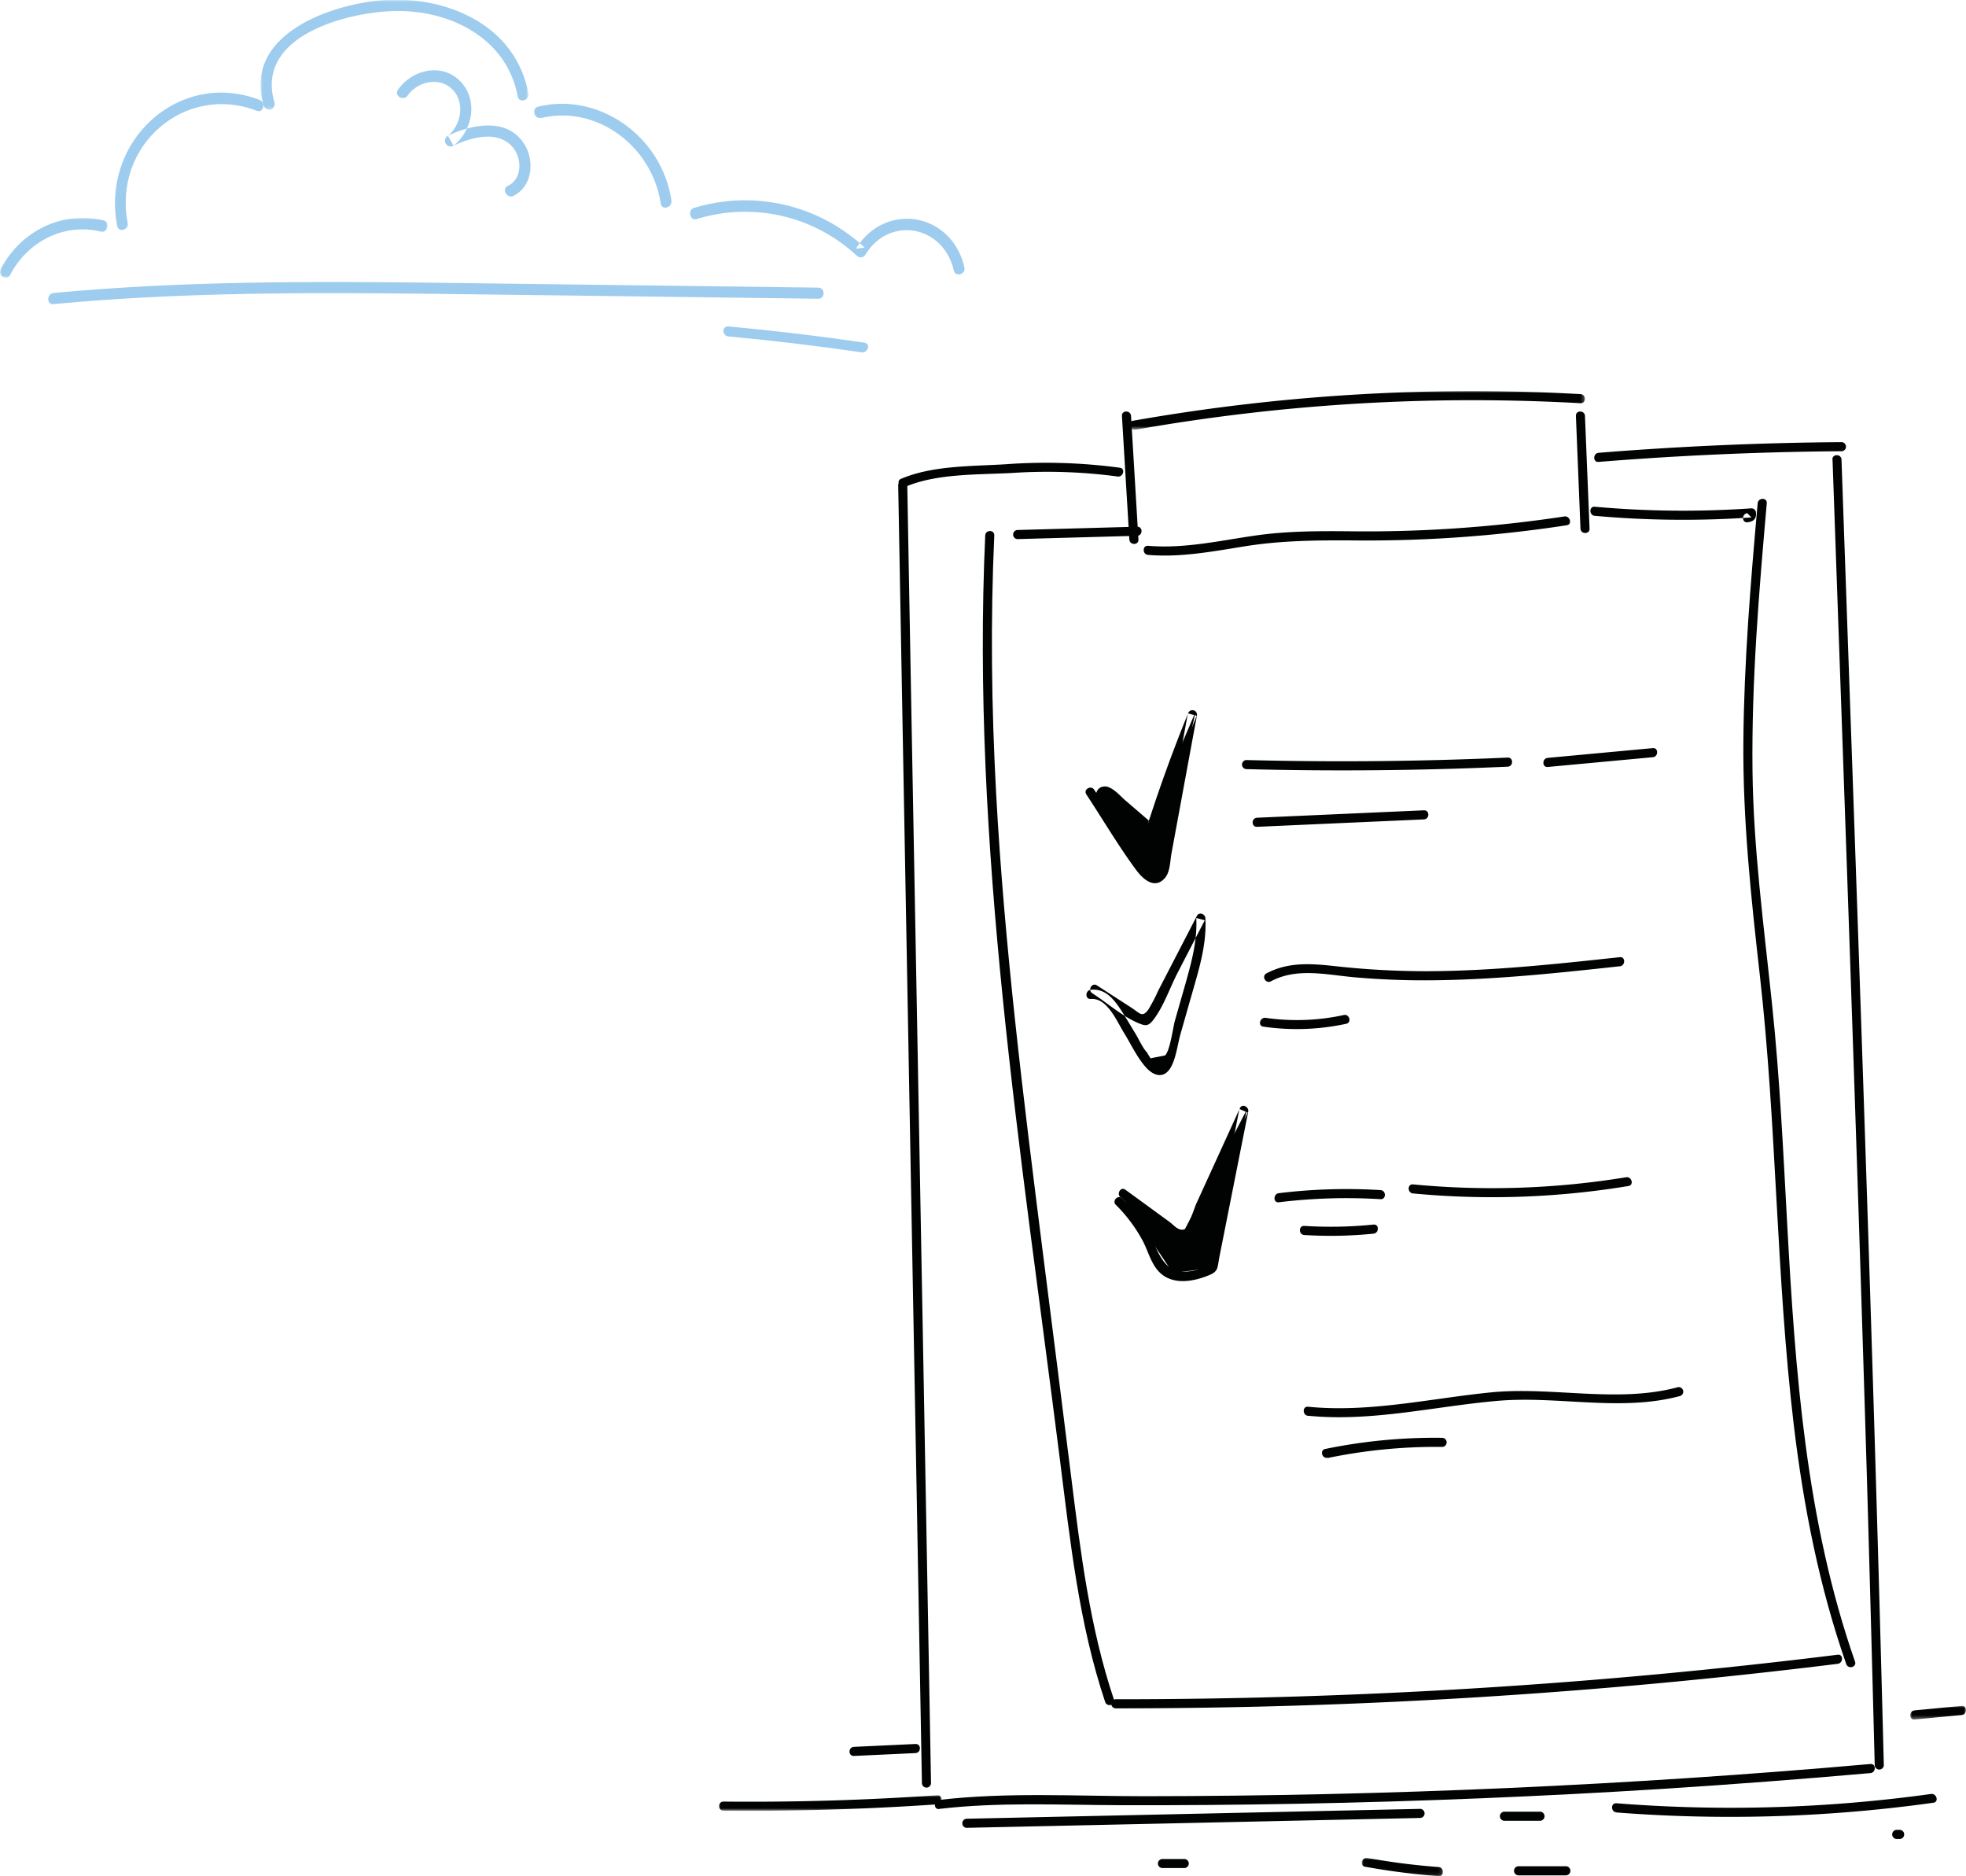 <?xml version="1.0" encoding="UTF-8"?> <svg xmlns="http://www.w3.org/2000/svg" xmlns:xlink="http://www.w3.org/1999/xlink" id="Layer_1" data-name="Layer 1" viewBox="0 0 529.94 505.6"><defs><style>.cls-1{fill:#fff;}.cls-1,.cls-2,.cls-8{fill-rule:evenodd;}.cls-2{fill:#010202;}.cls-3{mask:url(#mask);}.cls-4{mask:url(#mask-2-2);}.cls-5{mask:url(#mask-3);}.cls-6{mask:url(#mask-4-2);}.cls-7{mask:url(#mask-5);}.cls-8{fill:#9eccee;}.cls-9{mask:url(#mask-6-2);}</style><mask id="mask" x="304.44" y="105.35" width="122.76" height="10.43" maskUnits="userSpaceOnUse"><g transform="translate(-42.66 -143.18)"><g id="mask-2"><polygon id="path-1" class="cls-1" points="347.1 248.54 469.86 248.54 469.86 258.97 347.1 258.97 347.1 248.54"></polygon></g></g></mask><mask id="mask-2-2" x="193.73" y="483.8" width="60.09" height="4.19" maskUnits="userSpaceOnUse"><g transform="translate(-42.66 -143.18)"><g id="mask-4"><polygon id="path-3" class="cls-1" points="236.39 626.98 296.48 626.98 296.48 631.17 236.39 631.17 236.39 626.98"></polygon></g></g></mask><mask id="mask-3" x="367.06" y="500.67" width="21.89" height="4.93" maskUnits="userSpaceOnUse"><g transform="translate(-42.66 -143.18)"><g id="mask-6"><polygon id="path-5" class="cls-1" points="409.72 643.86 431.61 643.86 431.61 648.78 409.72 648.78 409.72 643.86"></polygon></g></g></mask><mask id="mask-4-2" x="514.89" y="459.71" width="15.05" height="3.67" maskUnits="userSpaceOnUse"><g transform="translate(-42.66 -143.18)"><g id="mask-8"><polygon id="path-7" class="cls-1" points="557.55 602.9 572.6 602.9 572.6 606.57 557.55 606.57 557.55 602.9"></polygon></g></g></mask><mask id="mask-5" x="0" y="58.71" width="29" height="16.12" maskUnits="userSpaceOnUse"><g transform="translate(-42.66 -143.18)"><g id="mask-2-3" data-name="mask-2"><polygon id="path-1-2" data-name="path-1" class="cls-1" points="42.66 201.89 71.66 201.89 71.66 218.02 42.66 218.02 42.66 201.89"></polygon></g></g></mask><mask id="mask-6-2" x="70.25" y="0" width="72.24" height="29.72" maskUnits="userSpaceOnUse"><g transform="translate(-42.66 -143.18)"><g id="mask-4-3" data-name="mask-4"><polygon id="path-3-2" data-name="path-3" class="cls-1" points="112.91 143.19 185.15 143.19 185.15 172.9 112.91 172.9 112.91 143.19"></polygon></g></g></mask></defs><title>wwa-checklist-cloud</title><g id="All-pages"><g id="who-we-are"><g id="features"><g id="art_wwa_checklist" data-name="art wwa checklist"><polygon id="Fill-1" class="cls-2" points="294.55 214.2 309.3 235.92 312.59 235.92 322.27 191.81 309.3 222.16 297.23 212.64 294.55 214.2"></polygon><polygon id="Fill-2" class="cls-2" points="302.11 322.1 316.14 343.04 326.25 341.78 336.13 298.93 318.81 332.39 302.11 322.1"></polygon><g id="Group-81"><path id="Fill-3" class="cls-2" d="M284.77,273.88q2.48,136.35,5,272.7.69,38.61,1.4,77.22a1.23,1.23,0,0,0,2.45,0q-2.47-136.35-5-272.7-.71-38.61-1.4-77.22a1.23,1.23,0,0,0-2.45,0" transform="translate(-42.66 -143.18)"></path><path id="Fill-5" class="cls-2" d="M286.75,274.35c8.43-3.6,19.66-3.22,28.72-3.71a142.87,142.87,0,0,1,28.42.95c1.54.23,2.21-2.13.65-2.36a149.47,149.47,0,0,0-30.93-.93c-9.12.56-19.58.3-28.1,3.93-1.44.61-.2,2.73,1.24,2.12" transform="translate(-42.66 -143.18)"></path><path id="Fill-7" class="cls-2" d="M345.08,255.26q1,16.67,2,33.33c.09,1.56,2.54,1.57,2.45,0q-1-16.66-2-33.33c-.09-1.57-2.54-1.58-2.45,0" transform="translate(-42.66 -143.18)"></path><g id="Group-11"><g class="cls-3"><path id="Fill-9" class="cls-2" d="M348.63,259a523.17,523.17,0,0,1,120.05-7.16c1.58.08,1.57-2.37,0-2.45A526.56,526.56,0,0,0,348,256.58c-1.55.28-.89,2.64.65,2.37" transform="translate(-42.66 -143.18)"></path></g></g><path id="Fill-12" class="cls-2" d="M467.45,255.26l1.23,30.38c.07,1.57,2.52,1.58,2.45,0q-.61-15.19-1.24-30.38c-.06-1.57-2.51-1.58-2.44,0" transform="translate(-42.66 -143.18)"></path><path id="Fill-14" class="cls-2" d="M352.12,292.72c8.85.73,17.42-.93,26.12-2.32,10.18-1.63,20.27-1.65,30.55-1.57a354.77,354.77,0,0,0,56.2-4.1c1.55-.24.89-2.6-.65-2.37a356.13,356.13,0,0,1-57.43,4c-8.58-.08-17.12-.1-25.64,1.11-9.72,1.38-19.27,3.62-29.15,2.8-1.57-.13-1.56,2.32,0,2.45" transform="translate(-42.66 -143.18)"></path><path id="Fill-16" class="cls-2" d="M473.56,267.66q32.73-2.64,65.57-2.88a1.23,1.23,0,0,0,0-2.45q-32.83.24-65.57,2.88c-1.55.13-1.57,2.58,0,2.45" transform="translate(-42.66 -143.18)"></path><path id="Fill-18" class="cls-2" d="M536.62,267c3.22,91.25,6.52,182.49,9.25,273.76Q547,579.87,548,618.94a1.23,1.23,0,0,0,2.45,0c-2.33-91.83-5.49-183.64-8.72-275.45q-1.35-38.22-2.69-76.46c-.06-1.57-2.51-1.58-2.45,0" transform="translate(-42.66 -143.18)"></path><path id="Fill-20" class="cls-2" d="M295.83,630.66c16.09-1.88,32.37-1.06,48.53-1s32.34-.09,48.5-.39q49-.93,97.88-4,28.08-1.79,56.1-4.26c1.56-.14,1.57-2.59,0-2.45q-97.61,8.61-195.69,8.68c-18.39,0-37-1.13-55.32,1-1.55.18-1.57,2.63,0,2.45" transform="translate(-42.66 -143.18)"></path><path id="Fill-22" class="cls-2" d="M308.23,287.45c-3.79,83.35,9.71,166.52,20.12,249,2.78,22,5.12,44.26,12.21,65.4.5,1.48,2.87.84,2.36-.66-6.51-19.41-9-39.74-11.52-60s-5.13-40.62-7.7-60.94c-5.17-41-10.3-82-12.53-123.24-1.25-23.16-1.55-46.37-.5-69.54.08-1.58-2.37-1.58-2.44,0" transform="translate(-42.66 -143.18)"></path><path id="Fill-24" class="cls-2" d="M516.45,278.72c-1.89,21.34-3.68,42.71-3.86,64.13s2.08,42.26,4.46,63.38c4.54,40.21,4.35,80.79,9.13,121,2.62,21.89,6.86,43.56,14.14,64.4.52,1.48,2.89.84,2.37-.65-13.28-38-16.11-78.2-18.29-118-1.08-19.71-2-39.43-4.07-59.07-2.19-21.07-5.05-42-5.28-63.21-.26-24,1.74-48,3.85-71.91.14-1.57-2.31-1.56-2.45,0" transform="translate(-42.66 -143.18)"></path><path id="Fill-26" class="cls-2" d="M343.32,603.56a1576.16,1576.16,0,0,0,194.7-12c1.54-.19,1.56-2.64,0-2.45a1576.16,1576.16,0,0,1-194.7,12,1.23,1.23,0,0,0,0,2.45" transform="translate(-42.66 -143.18)"></path><path id="Fill-28" class="cls-2" d="M316.87,288.46l32.31-.89c1.57-.05,1.58-2.5,0-2.45l-32.31.89a1.23,1.23,0,0,0,0,2.45" transform="translate(-42.66 -143.18)"></path><path id="Fill-30" class="cls-2" d="M472.53,282.19a266,266,0,0,0,42.24.43l-1.23-1.23.14.09c-1.56.14-1.58,2.6,0,2.45s2.46-.92,2.31-2.54a1.23,1.23,0,0,0-1.22-1.22,266,266,0,0,1-42.24-.43c-1.57-.14-1.56,2.32,0,2.45" transform="translate(-42.66 -143.18)"></path><path id="Fill-32" class="cls-2" d="M335.49,357.28c4.48,6.78,8.66,13.93,13.5,20.45,1.84,2.48,4.94,5.14,7.63,2.12,1.47-1.64,1.44-4.64,1.81-6.67l2.4-13q2.22-12.06,4.45-24.11a1.23,1.23,0,0,0-2.37-.65q-6.18,15.15-11.13,30.73l2.05-.54-8-6.88c-1.25-1.08-3.6-3.88-5.62-3.59a2.18,2.18,0,0,0-1.28,3.85c1.14,1.09,2.88-.64,1.73-1.73,3.68,3.51,7.57,6.77,11.43,10.08a1.23,1.23,0,0,0,2-.54q5-15.58,11.14-30.73l-2.37-.65-6.15,33.38c-.3,1.64-.31,6.2-1.37,7.42-3.36,3.85-6.69-3.39-7.92-5.25L337.6,356c-.86-1.31-3-.08-2.11,1.24" transform="translate(-42.66 -143.18)"></path><path id="Fill-34" class="cls-2" d="M336.59,412.4c4.47-.48,7.11,6,9,9.05s3.53,6.63,5.87,9.27c2,2.3,4.7,3.28,6.58.44,1.6-2.44,2.05-6.63,2.84-9.37q1.59-5.6,3.19-11.18c1.89-6.6,3.88-13.09,3.5-20-.06-1.14-1.69-1.76-2.28-.62l-10.43,20.16a44.36,44.36,0,0,1-2.6,5c-1.67,2.42-2.37,1.06-4.54-.35l-9.39-6.07c-1.33-.86-2.56,1.27-1.24,2.12,3.95,2.55,8.19,6.31,12.53,8.1,1.74.71,2.52.82,3.79-.76,2.8-3.5,4.55-8.73,6.61-12.72q3.69-7.14,7.39-14.28l-2.29-.62C365.44,397,363.68,403,362,409c-.89,3.1-1.78,6.21-2.66,9.31-.46,1.61-1.33,8.27-2.67,9.31l-3.89.76-1-1.64c-1.14-1.22-2.15-3.5-3-4.92-1.47-2.37-2.84-4.82-4.41-7.12-1.9-2.77-4.12-5.16-7.69-4.78-1.55.17-1.56,2.62,0,2.45" transform="translate(-42.66 -143.18)"></path><path id="Fill-36" class="cls-2" d="M343.45,467.88a41.16,41.16,0,0,1,7.21,9.64c1.37,2.59,2.13,5.71,4.06,8,3.5,4.11,9.32,3.17,13.78,1.34,2.69-1.1,2.26-2,2.88-5.1l2.58-13,5.16-26c.25-1.27-1.62-2.28-2.24-.94q-5.88,12.88-11.77,25.76c-.47,1-2.18,6.52-3.14,6.87-1.6.58-2.79-1-4-1.93L346,463.79c-1.27-.93-2.5,1.2-1.23,2.12,4.75,3.45,9.67,8.22,14.92,10.83,1.8.89,2.89.94,4.17-.75,1.5-2,2.3-4.95,3.34-7.24l3.93-8.59q3.92-8.6,7.84-17.18l-2.23-.94q-2,10.23-4.06,20.45c-1.27,6.4-2,13.27-3.86,19.52-.9,3-3.23,3.58-6.26,3.84-4.8.41-6.75-2.93-8.47-6.76a43.47,43.47,0,0,0-8.93-12.94c-1.1-1.13-2.84.61-1.73,1.73" transform="translate(-42.66 -143.18)"></path><path id="Fill-38" class="cls-2" d="M385.25,407.63c6.92-3.72,14.9-1.78,22.32-1.1a215.7,215.7,0,0,0,23.58.79c16.1-.28,32.14-2,48.14-3.74,1.55-.17,1.56-2.62,0-2.45-17.25,1.86-34.55,3.73-51.92,3.78a223.29,223.29,0,0,1-25.07-1.39c-6.34-.69-12.5-1.12-18.29,2-1.38.75-.15,2.87,1.24,2.12" transform="translate(-42.66 -143.18)"></path><path id="Fill-40" class="cls-2" d="M383.18,419.85a62.89,62.89,0,0,0,22.35-.77c1.54-.33.89-2.7-.65-2.36a59.35,59.35,0,0,1-21.05.76c-1.54-.22-2.21,2.14-.65,2.37" transform="translate(-42.66 -143.18)"></path><path id="Fill-42" class="cls-2" d="M378.57,350.45q35.25.92,70.49-.66c1.57-.07,1.58-2.52,0-2.45q-35.22,1.57-70.49.66a1.23,1.23,0,0,0,0,2.45" transform="translate(-42.66 -143.18)"></path><path id="Fill-44" class="cls-2" d="M459.85,349.87l28.33-2.63c1.55-.14,1.57-2.6,0-2.45l-28.33,2.63c-1.55.14-1.57,2.59,0,2.45" transform="translate(-42.66 -143.18)"></path><path id="Fill-46" class="cls-2" d="M381.49,366l45-2c1.57-.07,1.58-2.52,0-2.45l-45,2c-1.57.07-1.58,2.52,0,2.45" transform="translate(-42.66 -143.18)"></path><path id="Fill-48" class="cls-2" d="M387.37,467.18a150.35,150.35,0,0,1,27.41-.83c1.57.09,1.57-2.36,0-2.45a150.35,150.35,0,0,0-27.41.83c-1.54.19-1.56,2.65,0,2.45" transform="translate(-42.66 -143.18)"></path><path id="Fill-50" class="cls-2" d="M423.55,464.8a225.36,225.36,0,0,0,58.06-2c1.55-.25.89-2.62-.65-2.36a223.45,223.45,0,0,1-57.41,1.92c-1.57-.15-1.56,2.3,0,2.45" transform="translate(-42.66 -143.18)"></path><path id="Fill-52" class="cls-2" d="M394.23,476a114,114,0,0,0,18.66-.36c1.55-.16,1.57-2.61,0-2.45a114,114,0,0,1-18.66.36c-1.57-.1-1.56,2.35,0,2.45" transform="translate(-42.66 -143.18)"></path><path id="Fill-54" class="cls-2" d="M395.25,524.71c17.18,1.69,33.93-2.51,50.94-4,16.37-1.46,33.24,3,49.3-1.31a1.22,1.22,0,0,0-.65-2.36c-16.33,4.36-33.78-.29-50.47,1.39-16.38,1.65-32.57,5.48-49.12,3.85-1.56-.16-1.55,2.3,0,2.45" transform="translate(-42.66 -143.18)"></path><path id="Fill-56" class="cls-2" d="M400.49,536.11a143.73,143.73,0,0,1,31-3,1.23,1.23,0,0,0,0-2.45,146.55,146.55,0,0,0-31.61,3c-1.54.31-.89,2.68.65,2.36" transform="translate(-42.66 -143.18)"></path><g id="Group-60"><g class="cls-4"><path id="Fill-58" class="cls-2" d="M237.57,631.14q28.9.27,57.74-1.71c1.56-.1,1.57-2.55,0-2.45q-28.83,2-57.74,1.71a1.23,1.23,0,0,0,0,2.45" transform="translate(-42.66 -143.18)"></path></g></g><path id="Fill-61" class="cls-2" d="M303.17,635.76l122.37-2.66a1.23,1.23,0,0,0,0-2.45l-122.37,2.66a1.23,1.23,0,0,0,0,2.45" transform="translate(-42.66 -143.18)"></path><path id="Fill-63" class="cls-2" d="M448.08,633.86h9.79a1.23,1.23,0,0,0,0-2.45h-9.79a1.23,1.23,0,0,0,0,2.45" transform="translate(-42.66 -143.18)"></path><g id="Group-67"><g class="cls-5"><path id="Fill-65" class="cls-2" d="M410.61,646.24a191.24,191.24,0,0,0,19.83,2.54c1.57.12,1.56-2.33,0-2.45a184.48,184.48,0,0,1-19.18-2.45c-1.54-.28-2.2,2.08-.65,2.36" transform="translate(-42.66 -143.18)"></path></g></g><path id="Fill-68" class="cls-2" d="M478.37,631.62A396.37,396.37,0,0,0,563.81,629c1.55-.22.89-2.58-.65-2.36a392.9,392.9,0,0,1-84.79,2.5c-1.57-.12-1.56,2.33,0,2.45" transform="translate(-42.66 -143.18)"></path><path id="Fill-70" class="cls-2" d="M452,648.57h12.73a1.23,1.23,0,0,0,0-2.46H452a1.23,1.23,0,0,0,0,2.46" transform="translate(-42.66 -143.18)"></path><path id="Fill-72" class="cls-2" d="M356,646.6h5.88a1.22,1.22,0,0,0,0-2.44H356a1.22,1.22,0,0,0,0,2.44" transform="translate(-42.66 -143.18)"></path><path id="Fill-74" class="cls-2" d="M272.83,616.39l16.61-.77c1.57-.08,1.58-2.53,0-2.45l-16.61.77c-1.57.07-1.58,2.52,0,2.45" transform="translate(-42.66 -143.18)"></path><g id="Group-78"><g class="cls-6"><path id="Fill-76" class="cls-2" d="M558.73,606.56l12.7-1.2c1.56-.15,1.57-2.6,0-2.46l-12.7,1.21c-1.56.15-1.57,2.6,0,2.45" transform="translate(-42.66 -143.18)"></path></g></g><path id="Fill-79" class="cls-2" d="M553.82,638.76h1a1.23,1.23,0,0,0,0-2.45h-1a1.23,1.23,0,0,0,0,2.45" transform="translate(-42.66 -143.18)"></path></g></g></g></g></g><g id="All-pages-2" data-name="All-pages"><g id="who-we-are-2" data-name="who-we-are"><g id="features-2" data-name="features"><g id="art_wwa_cloud" data-name="art wwa cloud"><g id="Group-3"><g class="cls-7"><path id="Fill-1-2" data-name="Fill-1" class="cls-8" d="M45.39,217.25c4.84-9.22,14.74-14,24.43-11.66,1.84.44,2.63-2.57.78-3-11-2.65-22.24,2.62-27.74,13.1-.92,1.76,1.61,3.34,2.53,1.58" transform="translate(-42.66 -143.18)"></path></g></g><path id="Fill-4" class="cls-8" d="M77.07,203.24c-4-21,15.55-37.64,34.82-30.2,1.77.69,2.53-2.24.78-2.92-21.54-8.32-42.83,10.82-38.43,33.93.37,1.91,3.2,1.1,2.83-.81" transform="translate(-42.66 -143.18)"></path><g id="Group-8"><g class="cls-9"><path id="Fill-6" class="cls-8" d="M116.69,171c-5.47-18.13,19.32-24.45,32-24.84,14.86-.45,30.5,7,33.52,23,.36,1.92,3.24,1.11,2.88-.81-3.61-19.14-23.32-26.79-40.61-25-14,1.49-36.35,9.67-30.7,28.39a1.5,1.5,0,0,0,2.88-.81" transform="translate(-42.66 -143.18)"></path></g></g><path id="Fill-9-2" data-name="Fill-9" class="cls-8" d="M188.52,175c14.75-3.63,29.86,7.36,32.24,23,.3,2,3.18,1.15,2.88-.84-2.64-17.42-19.71-29.23-35.91-25.24-1.87.46-1.08,3.5.79,3" transform="translate(-42.66 -143.18)"></path><path id="Fill-11" class="cls-8" d="M230.5,202.21a44.18,44.18,0,0,1,43.11,9.88,1.48,1.48,0,0,0,2.34-.31c6.5-10.57,21-7.84,23.79,4.25.45,1.94,3.32,1.12,2.87-.82-3.45-14.86-21.38-17.77-29.23-5l2.34-.31a47.12,47.12,0,0,0-46-10.68c-1.84.56-1.06,3.56.79,3" transform="translate(-42.66 -143.18)"></path><path id="Fill-13" class="cls-8" d="M57.09,225.13c34.32-3.22,68.79-3.17,103.23-2.76s68.6.88,102.9,1.32c1.92,0,1.92-3,0-3q-51.45-.66-102.9-1.31c-34.44-.42-68.91-.47-103.23,2.76-1.9.18-1.92,3.21,0,3" transform="translate(-42.66 -143.18)"></path><path id="Fill-15" class="cls-8" d="M239.06,233.85q18,1.67,35.76,4.27c1.85.27,2.64-2.34.78-2.61q-18.19-2.67-36.54-4.36c-1.87-.17-1.86,2.53,0,2.7" transform="translate(-42.66 -143.18)"></path><path id="Fill-17" class="cls-8" d="M152.53,168.94c2.62-3.78,8.54-5.18,12.05-1.68s2.4,9.67-1.19,12.51a1.54,1.54,0,0,0,1.52,2.68c4.46-2.1,11.25-4.17,15.43-.17,3.12,3,3.33,9-.8,11-1.75.86-.22,3.54,1.51,2.68,5.35-2.63,5.87-10.05,2.46-14.65-4.82-6.53-14-4.45-20.12-1.55l1.52,2.68c5.14-4.07,6.76-12.33,1.79-17.39s-13-3.09-16.76,2.31c-1.13,1.63,1.47,3.18,2.59,1.57" transform="translate(-42.66 -143.18)"></path></g></g></g></g></svg> 